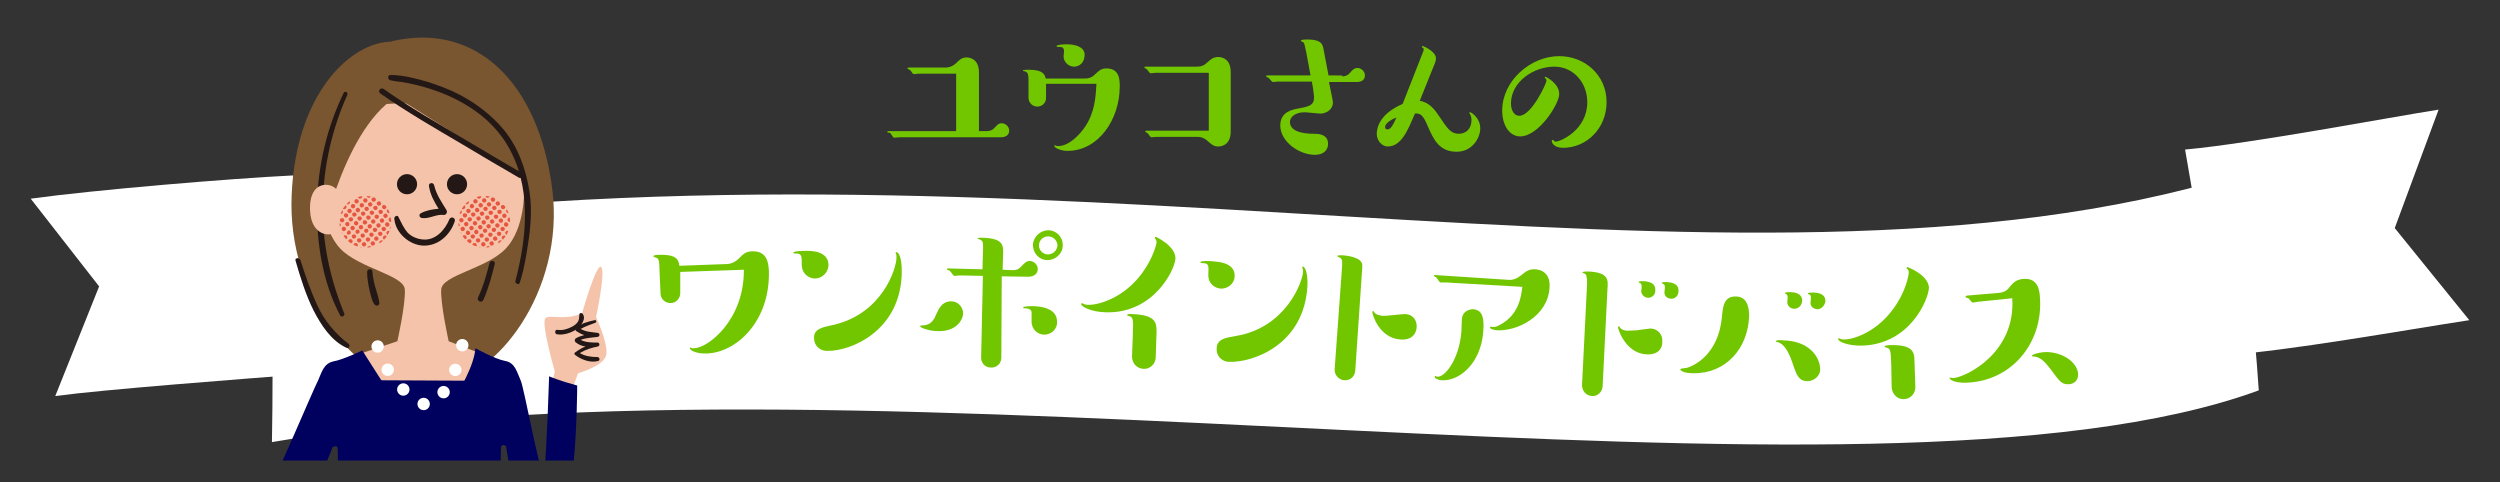 <?xml version="1.0" encoding="utf-8"?>
<!-- Generator: Adobe Illustrator 21.1.0, SVG Export Plug-In . SVG Version: 6.00 Build 0)  -->
<svg version="1.1" xmlns="http://www.w3.org/2000/svg" xmlns:xlink="http://www.w3.org/1999/xlink" x="0px" y="0px"
	 viewBox="0 0 570 110" style="enable-background:new 0 0 570 110;" xml:space="preserve">
<rect x="0" y="0" width="570" height="110" fill="#333333" stroke="none"/>
<style type="text/css">
	.st0{fill:#FFFFFF;}
	.st1{clip-path:url(#SVGID_2_);}
	.st2{fill:#231815;}
	.st3{fill:#F5C3A9;}
	.st4{fill:#717780;}
	.st5{fill:#795530;}
	.st6{fill:#00005F;}
	.st7{clip-path:url(#SVGID_4_);fill:#E75541;}
	.st8{clip-path:url(#SVGID_6_);fill:#E75541;}
	.st9{fill:none;stroke:#FFFFFF;stroke-width:2.822;stroke-linecap:round;stroke-miterlimit:10;}
	.st10{fill:none;stroke:#FFFFFF;stroke-width:2.822;stroke-linecap:round;stroke-miterlimit:10;stroke-dasharray:0,5.747;}
	.st11{fill:#72C600;}
</style>
<g id="レイヤー_1">
</g>
<g id="レイアウト">
	<g>
		<g>
			<path class="st0" d="M507,81c14.3-0.9,41.6-5.8,56-8l-17-21l10-27c-10.9,1.7-42.5,7.7-57.8,9.1l2.9,16.8"/>
			<path class="st0" d="M66.8,40C52.5,40.7,21.4,43.3,7,45.3l15.6,20l-10,25c11-1.5,41.5-3.8,56.8-5l-2-25.7L66.8,40z"/>
			<path class="st0" d="M515,89c-88.6,32.5-314.5-12.2-453,11.8c0.4-22-0.2-33.9,0-47.9c170.5-27.1,334,22,448-13
				C512,56,514,74,515,89z"/>
		</g>
		<g>
			<defs>
				<rect id="SVGID_1_" x="56" y="5" width="100" height="100"/>
			</defs>
			<clipPath id="SVGID_2_">
				<use xlink:href="#SVGID_1_"  style="overflow:visible;"/>
			</clipPath>
			<g class="st1">
				<path class="st2" d="M93.1,271.6c0,0-0.1,0-0.1,0c-1.5,0.7-2.7,0.9-3.8,0.9c-2,0-3.4-0.9-4.3-1.8c0,0-0.1,0-0.1,0
					c0,0-0.1,0-0.1,0.1c-0.2,0.9-0.3,1.8-0.3,2.7c0,0.9,0.1,1.7,0.4,2.4c0.3,0.7,0.7,1.2,1.3,1.6c0.6,0.3,1.1,0.5,1.6,0.5
					c1.1,0,2.1-0.7,3-1.8c0.9-1.1,1.7-2.6,2.3-4.4C93.1,271.6,93.1,271.6,93.1,271.6z"/>
				<path class="st2" d="M97.8,271.6c0,0,0.1,0,0.1,0c1.5,0.7,2.7,0.9,3.8,0.9c2,0,3.4-0.9,4.3-1.8c0,0,0.1,0,0.1,0
					c0,0,0.1,0,0.1,0.1c0.2,0.9,0.3,1.8,0.3,2.7c0,0.9-0.1,1.7-0.4,2.4c-0.3,0.7-0.7,1.2-1.3,1.6c-0.6,0.3-1.1,0.5-1.6,0.5
					c-1.1,0-2.1-0.7-3-1.8c-0.9-1.1-1.7-2.6-2.3-4.4C97.8,271.6,97.8,271.6,97.8,271.6z"/>
				<g>
					<polygon class="st3" points="82.2,186.9 89.5,258.4 94.4,258.4 94.9,185.6 					"/>
					<path class="st3" d="M93,271.6c1.3-3.9,1.9-8.9,1.4-13.2l-4.7-0.6c0,0-3.9,7.3-4.9,13C86.2,272.2,88.8,273.6,93,271.6z"/>
					<polygon class="st3" points="108.7,186.9 101.3,258.4 96.4,258.4 96,185.6 					"/>
					<path class="st3" d="M97.9,271.6c-1.3-3.9-1.9-8.9-1.4-13.2l4.7-0.6c0,0,3.9,7.3,4.9,13C104.7,272.2,102,273.6,97.9,271.6z"/>
					<path class="st4" d="M77.4,146.5c0,0-7,10.9,3.5,48.7h-0.1c12.6,3,29.1,0,29.1,0c10.4-37.8,3.5-48.7,3.5-48.7l-18.7-21.7
						L77.4,146.5z"/>
					<path class="st3" d="M46,102.4c0,0-0.3-3.6-1.5-5.6c-1.2-2-8.2-9.5-8.7-10.5c-0.5-0.9-1.7,3.2,3.1,7c0,0-12.4-6.1-14.2-4.8
						c-0.9,0.7,1.8,2.1,1.8,2.1s-2.8-1-3.2,0c-0.2,0.7,2.6,2.1,2.6,2.1s-2.4-1.2-3.1-0.1c-0.5,0.9,5.5,3.3,5.5,3.3s-4.1-0.9-3.9,0
						c0.3,0.9,7.7,5,17.4,8.3l1.5,1.5L46,102.4z"/>
					<g>
						<path class="st2" d="M25.1,89.2l9.6,4c0.2,0.1,0.3,0.4,0.2,0.6c-0.1,0.2-0.4,0.3-0.6,0.2l-9.6-4c-0.2-0.1-0.3-0.4-0.2-0.6
							C24.5,89.2,24.8,89.1,25.1,89.2z"/>
					</g>
					<g>
						<path class="st2" d="M23.8,90.9l9.8,4.4c0.2,0.1,0.3,0.4,0.2,0.6c-0.1,0.2-0.4,0.3-0.6,0.2l-9.8-4.4c-0.2-0.1-0.3-0.4-0.2-0.6
							C23.3,90.9,23.5,90.8,23.8,90.9z"/>
					</g>
					<g>
						<path class="st2" d="M23.3,93.1c0,0,9.1,3.9,9.3,4c0.1,0,6,0.5,6,0.5c0.2,0,0.4,0.2,0.4,0.5c0,0,0,0,0,0
							c0,0.3-0.2,0.4-0.5,0.4l-6.1-0.5c-0.1,0-0.1,0-0.1,0L23,94c-0.2-0.1-0.3-0.4-0.2-0.6C22.8,93.2,23.1,93,23.3,93.1z"/>
					</g>
					<g>
						<path class="st2" d="M35.5,93c0.2,0.1,0.3,0.4,0.2,0.6l-2.2,3.9c-0.1,0.2-0.4,0.3-0.6,0.2c-0.2-0.1-0.3-0.4-0.2-0.6l2.2-3.9
							C35,93,35.2,92.9,35.5,93z"/>
					</g>
					<path class="st5" d="M66.5,44.4C67.5,21,80.2,9.5,89.3,9.5V9.4c19.5-4.5,33.5,9.7,36.6,33.6c3.1,23.9-13.8,43.7-23.8,43.3h-9.9
						C82.3,86.7,65.4,68.4,66.5,44.4z"/>
					<path class="st3" d="M95.6,102.1c-5-5.7-13.1-21.6-13.1-21.6l8.1-2.7c0,0,1.9-8.4,1.7-11.8c-0.2-3.3-10.4-4.8-14.7-9.3
						c-4.4-4.6-4.1-13.1-4.1-13.1s0.8-6.2,1.5-7.7c0,0,3.1-11.4,13.3-12.2c10.2-0.8,22.2,1.5,29.7,12.2c0.9,1.3,1.5,7.7,1.5,7.7
						s0.2,8.5-4.2,13.1c-4.4,4.6-14.5,6-14.7,9.3c-0.2,3.3,1.7,11.8,1.7,11.8l7.8,3c0,0-7.8,15.6-12.8,21.4L95.6,102.1z"/>
					<path class="st3" d="M125.7,88.2l0.8-3.5c0,0-3.3-11.4-2.1-12.2c1.2-0.8,4.1,0.6,8.3-1c0,0,3.3-11.8,4.4-10.6
						c1,1.2-1.2,11.4-1.2,11.4s2.9,6.2,2.3,8.7c-0.6,2.5-6.4,4.1-6.4,4.1l-1.5,4.1L125.7,88.2z"/>
					<path class="st5" d="M90.3,22.1L120.4,41c0,0-5-25.7-21.2-28.2C83.1,10.3,58.2,26.9,72.5,58C72.5,58,77.6,30.1,90.3,22.1z"/>
					<path class="st6" d="M106.2,86.8l-19.9-0.1c0,0,8.6,16.2,10.1,16.2C97.8,102.8,106.2,86.8,106.2,86.8z"/>
					<path class="st6" d="M75.2,148.6c0,0,4.8-15.1,4.8-23.4c0-8.3-3.2-12-3-13.3c0.2-1.2,0-8.1,0-9.5l-0.1-0.5
						c-0.3-0.4-1.1,0.1-1.1,0.1s-7.4,20.4-14.3,21c-6.9,0.6-20.6-18.3-20.6-18.3c3.3-1.3,5.2-4.7,5.2-4.7
						C52,107.8,61,112.4,61,112.4c1.5-2.5,10.5-23.7,11.4-25.4c0-0.1,0.1-0.1,0.1-0.2l0,0c0.8-1.7,1.2-3.9,3.5-4.4
						c2.3-0.4,6.6-2.5,6.6-2.5s11.2,17.6,13.7,21.3c0,0,11.5-14.1,12.1-21.8c0,0,4.5,2.5,6.8,2.9c2.3,0.4,2.7,2.7,3.5,4.4
						c0.8,1.7,4,19.7,5.4,22.2c0,0,0.7-9.8,1.1-23.1c0,0,2.3,1,6.4,2.1c0,0,0,36.3-6.8,35.7c-6.8-0.6-9.4-21.9-9.4-21.9
						s-1.2-0.8-1.2,0.6c0,1.5-0.2,8.3,0,9.5c0.2,1.2-2.8,6.1-2.8,14.4c0,8.3,3.8,22.2,3.8,22.2l-18.7,1.8l-1.7-10l-2.2,10.4
						L75.2,148.6z"/>
					<g>
						<path class="st2" d="M95.8,109.9c-1.2,0-2.2,1-2.2,2.2c0,1.2,1,2.2,2.2,2.2c1.2,0,2.2-1,2.2-2.2C98,110.8,97,109.9,95.8,109.9
							z M95.8,113.4c-0.8,0-1.4-0.6-1.4-1.4c0-0.8,0.6-1.4,1.4-1.4c0.8,0,1.4,0.6,1.4,1.4C97.2,112.8,96.6,113.4,95.8,113.4z"/>
					</g>
					<g>
						<path class="st2" d="M95.8,129.6c-1.2,0-2.2,1-2.2,2.2c0,1.2,1,2.2,2.2,2.2c1.2,0,2.2-1,2.2-2.2C98,130.6,97,129.6,95.8,129.6
							z M95.8,133.1c-0.8,0-1.4-0.6-1.4-1.4c0-0.8,0.6-1.4,1.4-1.4c0.8,0,1.4,0.6,1.4,1.4C97.2,132.5,96.6,133.1,95.8,133.1z"/>
					</g>
					<g>
						<path class="st2" d="M80.7,95.2c-0.1,0-0.1,0-0.1,0C80.6,95.2,80.7,95.2,80.7,95.2z"/>
					</g>
					<g>
						<defs>
							
								<ellipse id="SVGID_3_" transform="matrix(0.99 -0.14 0.14 0.99 -5.987 15.924)" cx="110.4" cy="50.6" rx="5.9" ry="5.9"/>
						</defs>
						<clipPath id="SVGID_4_">
							<use xlink:href="#SVGID_3_"  style="overflow:visible;"/>
						</clipPath>
						<path class="st7" d="M113.1,46.1c-0.2,0.2-0.1,0.5,0.1,0.7c0.2,0.2,0.5,0.1,0.7-0.1c0.2-0.2,0.1-0.5-0.1-0.7
							C113.6,45.8,113.3,45.9,113.1,46.1z M114.3,46.9c-0.2,0.2-0.1,0.5,0.1,0.7c0.2,0.2,0.5,0.1,0.7-0.1c0.2-0.2,0.1-0.5-0.1-0.7
							C114.7,46.7,114.4,46.7,114.3,46.9z M110.8,44.3c-0.2,0.2-0.1,0.5,0.1,0.7c0.2,0.2,0.5,0.1,0.7-0.1c0.2-0.2,0.1-0.5-0.1-0.7
							C111.2,44.1,111,44.1,110.8,44.3z M112,45.2c-0.2,0.2-0.1,0.5,0.1,0.7c0.2,0.2,0.5,0.1,0.7-0.1c0.2-0.2,0.1-0.5-0.1-0.7
							C112.4,44.9,112.1,45,112,45.2z M115.5,47.8c-0.2,0.2-0.1,0.5,0.1,0.7c0.2,0.2,0.5,0.1,0.7-0.1c0.2-0.2,0.1-0.5-0.1-0.7
							C115.9,47.6,115.6,47.6,115.5,47.8z M112.3,47.1c-0.2,0.2-0.1,0.5,0.1,0.7c0.2,0.2,0.5,0.1,0.7-0.1c0.2-0.2,0.1-0.5-0.1-0.7
							C112.8,46.9,112.5,46.9,112.3,47.1z M110,45.4c-0.2,0.2-0.1,0.5,0.1,0.7c0.2,0.2,0.5,0.1,0.7-0.1c0.2-0.2,0.1-0.5-0.1-0.7
							C110.4,45.1,110.1,45.2,110,45.4z M114.6,48.9c-0.2,0.2-0.1,0.5,0.1,0.7c0.2,0.2,0.5,0.1,0.7-0.1c0.2-0.2,0.1-0.5-0.1-0.7
							C115.1,48.6,114.8,48.7,114.6,48.9z M111.1,46.3c-0.2,0.2-0.1,0.5,0.1,0.7c0.2,0.2,0.5,0.1,0.7-0.1c0.2-0.2,0.1-0.5-0.1-0.7
							C111.6,46,111.3,46.1,111.1,46.3z M113.5,48c-0.2,0.2-0.1,0.5,0.1,0.7c0.2,0.2,0.5,0.1,0.7-0.1c0.2-0.2,0.1-0.5-0.1-0.7
							C113.9,47.8,113.6,47.8,113.5,48z M108.8,44.5c-0.2,0.2-0.1,0.5,0.1,0.7c0.2,0.2,0.5,0.1,0.7-0.1c0.2-0.2,0.1-0.5-0.1-0.7
							C109.3,44.3,109,44.3,108.8,44.5z M115.8,49.8c-0.2,0.2-0.1,0.5,0.1,0.7c0.2,0.2,0.5,0.1,0.7-0.1c0.2-0.2,0.1-0.5-0.1-0.7
							C116.2,49.5,116,49.6,115.8,49.8z M112.7,49.1c-0.2,0.2-0.1,0.5,0.1,0.7c0.2,0.2,0.5,0.1,0.7-0.1c0.2-0.2,0.1-0.5-0.1-0.7
							C113.1,48.9,112.8,48.9,112.7,49.1z M115,50.9c-0.2,0.2-0.1,0.5,0.1,0.7c0.2,0.2,0.5,0.1,0.7-0.1c0.2-0.2,0.1-0.5-0.1-0.7
							C115.4,50.6,115.1,50.6,115,50.9z M116.2,51.7c-0.2,0.2-0.1,0.5,0.1,0.7c0.2,0.2,0.5,0.1,0.7-0.1c0.2-0.2,0.1-0.5-0.1-0.7
							C116.6,51.5,116.3,51.5,116.2,51.7z M111.5,48.2c-0.2,0.2-0.1,0.5,0.1,0.7c0.2,0.2,0.5,0.1,0.7-0.1c0.2-0.2,0.1-0.5-0.1-0.7
							C111.9,48,111.7,48,111.5,48.2z M110.3,47.3c-0.2,0.2-0.1,0.5,0.1,0.7c0.2,0.2,0.5,0.1,0.7-0.1c0.2-0.2,0.1-0.5-0.1-0.7
							C110.8,47.1,110.5,47.1,110.3,47.3z M113.8,50c-0.2,0.2-0.1,0.5,0.1,0.7c0.2,0.2,0.5,0.1,0.7-0.1c0.2-0.2,0.1-0.5-0.1-0.7
							C114.3,49.7,114,49.8,113.8,50z M108,45.6c-0.2,0.2-0.1,0.5,0.1,0.7c0.2,0.2,0.5,0.1,0.7-0.1c0.2-0.2,0.1-0.5-0.1-0.7
							C108.5,45.3,108.2,45.4,108,45.6z M109.2,46.5c-0.2,0.2-0.1,0.5,0.1,0.7c0.2,0.2,0.5,0.1,0.7-0.1c0.2-0.2,0.1-0.5-0.1-0.7
							C109.6,46.2,109.3,46.3,109.2,46.5z M111.8,50.2c-0.2,0.2-0.1,0.5,0.1,0.7c0.2,0.2,0.5,0.1,0.7-0.1c0.2-0.2,0.1-0.5-0.1-0.7
							C112.3,49.9,112,50,111.8,50.2z M108.4,47.6c-0.2,0.2-0.1,0.5,0.1,0.7c0.2,0.2,0.5,0.1,0.7-0.1c0.2-0.2,0.1-0.5-0.1-0.7
							C108.8,47.3,108.5,47.3,108.4,47.6z M114.2,51.9c-0.2,0.2-0.1,0.5,0.1,0.7c0.2,0.2,0.5,0.1,0.7-0.1c0.2-0.2,0.1-0.5-0.1-0.7
							C114.6,51.7,114.3,51.7,114.2,51.9z M113,51.1c-0.2,0.2-0.1,0.5,0.1,0.7c0.2,0.2,0.5,0.1,0.7-0.1c0.2-0.2,0.1-0.5-0.1-0.7
							C113.5,50.8,113.2,50.9,113,51.1z M107.2,46.7c-0.2,0.2-0.1,0.5,0.1,0.7c0.2,0.2,0.5,0.1,0.7-0.1c0.2-0.2,0.1-0.5-0.1-0.7
							C107.6,46.4,107.3,46.5,107.2,46.7z M110.7,49.3c-0.2,0.2-0.1,0.5,0.1,0.7c0.2,0.2,0.5,0.1,0.7-0.1c0.2-0.2,0.1-0.5-0.1-0.7
							C111.1,49.1,110.8,49.1,110.7,49.3z M106,45.8c-0.2,0.2-0.1,0.5,0.1,0.7c0.2,0.2,0.5,0.1,0.7-0.1c0.2-0.2,0.1-0.5-0.1-0.7
							C106.5,45.6,106.2,45.6,106,45.8z M109.5,48.4c-0.2,0.2-0.1,0.5,0.1,0.7c0.2,0.2,0.5,0.1,0.7-0.1c0.2-0.2,0.1-0.5-0.1-0.7
							C110,48.2,109.7,48.2,109.5,48.4z M115.3,52.8c-0.2,0.2-0.1,0.5,0.1,0.7c0.2,0.2,0.5,0.1,0.7-0.1c0.2-0.2,0.1-0.5-0.1-0.7
							C115.8,52.6,115.5,52.6,115.3,52.8z M112.2,52.1c-0.2,0.2-0.1,0.5,0.1,0.7c0.2,0.2,0.5,0.1,0.7-0.1c0.2-0.2,0.1-0.5-0.1-0.7
							C112.6,51.9,112.4,51.9,112.2,52.1z M106.4,47.8c-0.2,0.2-0.1,0.5,0.1,0.7c0.2,0.2,0.5,0.1,0.7-0.1c0.2-0.2,0.1-0.5-0.1-0.7
							C106.8,47.5,106.5,47.6,106.4,47.8z M107.5,48.6c-0.2,0.2-0.1,0.5,0.1,0.7c0.2,0.2,0.5,0.1,0.7-0.1c0.2-0.2,0.1-0.5-0.1-0.7
							C108,48.4,107.7,48.4,107.5,48.6z M105.2,46.9c-0.2,0.2-0.1,0.5,0.1,0.7c0.2,0.2,0.5,0.1,0.7-0.1c0.2-0.2,0.1-0.5-0.1-0.7
							C105.7,46.6,105.4,46.7,105.2,46.9z M111,51.3c-0.2,0.2-0.1,0.5,0.1,0.7c0.2,0.2,0.5,0.1,0.7-0.1c0.2-0.2,0.1-0.5-0.1-0.7
							C111.5,51,111.2,51.1,111,51.3z M108.7,49.5c-0.2,0.2-0.1,0.5,0.1,0.7c0.2,0.2,0.5,0.1,0.7-0.1c0.2-0.2,0.1-0.5-0.1-0.7
							C109.2,49.3,108.9,49.3,108.7,49.5z M114.5,53.9c-0.2,0.2-0.1,0.5,0.1,0.7c0.2,0.2,0.5,0.1,0.7-0.1c0.2-0.2,0.1-0.5-0.1-0.7
							C115,53.6,114.7,53.7,114.5,53.9z M113.4,53c-0.2,0.2-0.1,0.5,0.1,0.7c0.2,0.2,0.5,0.1,0.7-0.1c0.2-0.2,0.1-0.5-0.1-0.7
							C113.8,52.8,113.5,52.8,113.4,53z M109.9,50.4c-0.2,0.2-0.1,0.5,0.1,0.7c0.2,0.2,0.5,0.1,0.7-0.1c0.2-0.2,0.1-0.5-0.1-0.7
							C110.3,50.1,110,50.2,109.9,50.4z M111.4,53.2c-0.2,0.2-0.1,0.5,0.1,0.7c0.2,0.2,0.5,0.1,0.7-0.1c0.2-0.2,0.1-0.5-0.1-0.7
							C111.8,53,111.5,53,111.4,53.2z M107.9,50.6c-0.2,0.2-0.1,0.5,0.1,0.7c0.2,0.2,0.5,0.1,0.7-0.1c0.2-0.2,0.1-0.5-0.1-0.7
							C108.3,50.3,108,50.4,107.9,50.6z M104.4,48c-0.2,0.2-0.1,0.5,0.1,0.7c0.2,0.2,0.5,0.1,0.7-0.1c0.2-0.2,0.1-0.5-0.1-0.7
							C104.8,47.7,104.6,47.8,104.4,48z M105.6,48.8c-0.2,0.2-0.1,0.5,0.1,0.7c0.2,0.2,0.5,0.1,0.7-0.1c0.2-0.2,0.1-0.5-0.1-0.7
							C106,48.6,105.7,48.6,105.6,48.8z M109.1,51.5c-0.2,0.2-0.1,0.5,0.1,0.7c0.2,0.2,0.5,0.1,0.7-0.1c0.2-0.2,0.1-0.5-0.1-0.7
							C109.5,51.2,109.2,51.3,109.1,51.5z M110.2,52.3c-0.2,0.2-0.1,0.5,0.1,0.7c0.2,0.2,0.5,0.1,0.7-0.1c0.2-0.2,0.1-0.5-0.1-0.7
							C110.7,52.1,110.4,52.1,110.2,52.3z M106.7,49.7c-0.2,0.2-0.1,0.5,0.1,0.7c0.2,0.2,0.5,0.1,0.7-0.1c0.2-0.2,0.1-0.5-0.1-0.7
							C107.2,49.5,106.9,49.5,106.7,49.7z M113.7,55c-0.2,0.2-0.1,0.5,0.1,0.7c0.2,0.2,0.5,0.1,0.7-0.1c0.2-0.2,0.1-0.5-0.1-0.7
							C114.2,54.7,113.9,54.8,113.7,55z M112.5,54.1c-0.2,0.2-0.1,0.5,0.1,0.7c0.2,0.2,0.5,0.1,0.7-0.1c0.2-0.2,0.1-0.5-0.1-0.7
							C113,53.8,112.7,53.9,112.5,54.1z M112.9,56.1c-0.2,0.2-0.1,0.5,0.1,0.7c0.2,0.2,0.5,0.1,0.7-0.1c0.2-0.2,0.1-0.5-0.1-0.7
							C113.3,55.8,113.1,55.8,112.9,56.1z M110.6,54.3c-0.2,0.2-0.1,0.5,0.1,0.7c0.2,0.2,0.5,0.1,0.7-0.1c0.2-0.2,0.1-0.5-0.1-0.7
							C111,54.1,110.7,54.1,110.6,54.3z M111.7,55.2c-0.2,0.2-0.1,0.5,0.1,0.7c0.2,0.2,0.5,0.1,0.7-0.1c0.2-0.2,0.1-0.5-0.1-0.7
							C112.2,54.9,111.9,55,111.7,55.2z M108.2,52.6c-0.2,0.2-0.1,0.5,0.1,0.7c0.2,0.2,0.5,0.1,0.7-0.1c0.2-0.2,0.1-0.5-0.1-0.7
							C108.7,52.3,108.4,52.3,108.2,52.6z M104.8,49.9c-0.2,0.2-0.1,0.5,0.1,0.7c0.2,0.2,0.5,0.1,0.7-0.1c0.2-0.2,0.1-0.5-0.1-0.7
							C105.2,49.7,104.9,49.7,104.8,49.9z M109.4,53.4c-0.2,0.2-0.1,0.5,0.1,0.7c0.2,0.2,0.5,0.1,0.7-0.1c0.2-0.2,0.1-0.5-0.1-0.7
							C109.9,53.2,109.6,53.2,109.4,53.4z M107.1,51.7c-0.2,0.2-0.1,0.5,0.1,0.7c0.2,0.2,0.5,0.1,0.7-0.1c0.2-0.2,0.1-0.5-0.1-0.7
							C107.5,51.4,107.2,51.5,107.1,51.7z M105.9,50.8c-0.2,0.2-0.1,0.5,0.1,0.7c0.2,0.2,0.5,0.1,0.7-0.1c0.2-0.2,0.1-0.5-0.1-0.7
							C106.4,50.5,106.1,50.6,105.9,50.8z M110.9,56.3c-0.2,0.2-0.1,0.5,0.1,0.7c0.2,0.2,0.5,0.1,0.7-0.1c0.2-0.2,0.1-0.5-0.1-0.7
							C111.4,56,111.1,56.1,110.9,56.3z M103.9,51c-0.2,0.2-0.1,0.5,0.1,0.7c0.2,0.2,0.5,0.1,0.7-0.1c0.2-0.2,0.1-0.5-0.1-0.7
							C104.4,50.8,104.1,50.8,103.9,51z M106.3,52.8c-0.2,0.2-0.1,0.5,0.1,0.7c0.2,0.2,0.5,0.1,0.7-0.1c0.2-0.2,0.1-0.5-0.1-0.7
							C106.7,52.5,106.4,52.5,106.3,52.8z M108.6,54.5c-0.2,0.2-0.1,0.5,0.1,0.7c0.2,0.2,0.5,0.1,0.7-0.1c0.2-0.2,0.1-0.5-0.1-0.7
							C109,54.3,108.7,54.3,108.6,54.5z M109.8,55.4c-0.2,0.2-0.1,0.5,0.1,0.7c0.2,0.2,0.5,0.1,0.7-0.1c0.2-0.2,0.1-0.5-0.1-0.7
							C110.2,55.1,109.9,55.2,109.8,55.4z M107.4,53.6c-0.2,0.2-0.1,0.5,0.1,0.7c0.2,0.2,0.5,0.1,0.7-0.1c0.2-0.2,0.1-0.5-0.1-0.7
							C107.9,53.4,107.6,53.4,107.4,53.6z M105.1,51.9c-0.2,0.2-0.1,0.5,0.1,0.7c0.2,0.2,0.5,0.1,0.7-0.1c0.2-0.2,0.1-0.5-0.1-0.7
							C105.6,51.6,105.3,51.7,105.1,51.9z M108.9,56.5c-0.2,0.2-0.1,0.5,0.1,0.7c0.2,0.2,0.5,0.1,0.7-0.1c0.2-0.2,0.1-0.5-0.1-0.7
							C109.4,56.2,109.1,56.3,108.9,56.5z M104.3,53c-0.2,0.2-0.1,0.5,0.1,0.7c0.2,0.2,0.5,0.1,0.7-0.1c0.2-0.2,0.1-0.5-0.1-0.7
							C104.7,52.7,104.4,52.8,104.3,53z M107.8,55.6c-0.2,0.2-0.1,0.5,0.1,0.7c0.2,0.2,0.5,0.1,0.7-0.1c0.2-0.2,0.1-0.5-0.1-0.7
							C108.2,55.3,107.9,55.4,107.8,55.6z M106.6,54.7c-0.2,0.2-0.1,0.5,0.1,0.7c0.2,0.2,0.5,0.1,0.7-0.1c0.2-0.2,0.1-0.5-0.1-0.7
							C107.1,54.5,106.8,54.5,106.6,54.7z M105.5,53.8c-0.2,0.2-0.1,0.5,0.1,0.7c0.2,0.2,0.5,0.1,0.7-0.1c0.2-0.2,0.1-0.5-0.1-0.7
							C105.9,53.6,105.6,53.6,105.5,53.8z"/>
					</g>
					<g>
						<defs>
							
								<ellipse id="SVGID_5_" transform="matrix(0.99 -0.14 0.14 0.99 -6.256 12.141)" cx="83.3" cy="50.6" rx="5.9" ry="5.9"/>
						</defs>
						<clipPath id="SVGID_6_">
							<use xlink:href="#SVGID_5_"  style="overflow:visible;"/>
						</clipPath>
						<path class="st8" d="M86,46.1c-0.2,0.2-0.1,0.5,0.1,0.7c0.2,0.2,0.5,0.1,0.7-0.1c0.2-0.2,0.1-0.5-0.1-0.7
							C86.5,45.8,86.2,45.9,86,46.1z M87.2,46.9c-0.2,0.2-0.1,0.5,0.1,0.7c0.2,0.2,0.5,0.1,0.7-0.1c0.2-0.2,0.1-0.5-0.1-0.7
							C87.6,46.7,87.3,46.7,87.2,46.9z M83.7,44.3c-0.2,0.2-0.1,0.5,0.1,0.7c0.2,0.2,0.5,0.1,0.7-0.1c0.2-0.2,0.1-0.5-0.1-0.7
							C84.1,44.1,83.8,44.1,83.7,44.3z M84.8,45.2c-0.2,0.2-0.1,0.5,0.1,0.7c0.2,0.2,0.5,0.1,0.7-0.1c0.2-0.2,0.1-0.5-0.1-0.7
							C85.3,44.9,85,45,84.8,45.2z M88.3,47.8c-0.2,0.2-0.1,0.5,0.1,0.7c0.2,0.2,0.5,0.1,0.7-0.1c0.2-0.2,0.1-0.5-0.1-0.7
							C88.8,47.6,88.5,47.6,88.3,47.8z M85.2,47.1c-0.2,0.2-0.1,0.5,0.1,0.7c0.2,0.2,0.5,0.1,0.7-0.1c0.2-0.2,0.1-0.5-0.1-0.7
							C85.6,46.9,85.4,46.9,85.2,47.1z M82.9,45.4c-0.2,0.2-0.1,0.5,0.1,0.7c0.2,0.2,0.5,0.1,0.7-0.1c0.2-0.2,0.1-0.5-0.1-0.7
							C83.3,45.1,83,45.2,82.9,45.4z M87.5,48.9c-0.2,0.2-0.1,0.5,0.1,0.7c0.2,0.2,0.5,0.1,0.7-0.1c0.2-0.2,0.1-0.5-0.1-0.7
							C88,48.6,87.7,48.7,87.5,48.9z M84,46.3c-0.2,0.2-0.1,0.5,0.1,0.7c0.2,0.2,0.5,0.1,0.7-0.1c0.2-0.2,0.1-0.5-0.1-0.7
							C84.5,46,84.2,46.1,84,46.3z M86.4,48c-0.2,0.2-0.1,0.5,0.1,0.7c0.2,0.2,0.5,0.1,0.7-0.1c0.2-0.2,0.1-0.5-0.1-0.7
							C86.8,47.8,86.5,47.8,86.4,48z M81.7,44.5c-0.2,0.2-0.1,0.5,0.1,0.7c0.2,0.2,0.5,0.1,0.7-0.1c0.2-0.2,0.1-0.5-0.1-0.7
							C82.2,44.3,81.9,44.3,81.7,44.5z M88.7,49.8c-0.2,0.2-0.1,0.5,0.1,0.7c0.2,0.2,0.5,0.1,0.7-0.1c0.2-0.2,0.1-0.5-0.1-0.7
							C89.1,49.5,88.8,49.6,88.7,49.8z M85.5,49.1c-0.2,0.2-0.1,0.5,0.1,0.7c0.2,0.2,0.5,0.1,0.7-0.1c0.2-0.2,0.1-0.5-0.1-0.7
							C86,48.9,85.7,48.9,85.5,49.1z M87.9,50.9c-0.2,0.2-0.1,0.5,0.1,0.7c0.2,0.2,0.5,0.1,0.7-0.1c0.2-0.2,0.1-0.5-0.1-0.7
							C88.3,50.6,88,50.6,87.9,50.9z M89,51.7c-0.2,0.2-0.1,0.5,0.1,0.7c0.2,0.2,0.5,0.1,0.7-0.1c0.2-0.2,0.1-0.5-0.1-0.7
							C89.5,51.5,89.2,51.5,89,51.7z M84.4,48.2c-0.2,0.2-0.1,0.5,0.1,0.7c0.2,0.2,0.5,0.1,0.7-0.1c0.2-0.2,0.1-0.5-0.1-0.7
							C84.8,48,84.5,48,84.4,48.2z M83.2,47.3c-0.2,0.2-0.1,0.5,0.1,0.7c0.2,0.2,0.5,0.1,0.7-0.1c0.2-0.2,0.1-0.5-0.1-0.7
							C83.7,47.1,83.4,47.1,83.2,47.3z M86.7,50c-0.2,0.2-0.1,0.5,0.1,0.7c0.2,0.2,0.5,0.1,0.7-0.1c0.2-0.2,0.1-0.5-0.1-0.7
							C87.2,49.7,86.9,49.8,86.7,50z M80.9,45.6c-0.2,0.2-0.1,0.5,0.1,0.7c0.2,0.2,0.5,0.1,0.7-0.1c0.2-0.2,0.1-0.5-0.1-0.7
							C81.3,45.3,81,45.4,80.9,45.6z M82.1,46.5c-0.2,0.2-0.1,0.5,0.1,0.7c0.2,0.2,0.5,0.1,0.7-0.1c0.2-0.2,0.1-0.5-0.1-0.7
							C82.5,46.2,82.2,46.3,82.1,46.5z M84.7,50.2c-0.2,0.2-0.1,0.5,0.1,0.7c0.2,0.2,0.5,0.1,0.7-0.1c0.2-0.2,0.1-0.5-0.1-0.7
							C85.2,49.9,84.9,50,84.7,50.2z M81.2,47.6c-0.2,0.2-0.1,0.5,0.1,0.7c0.2,0.2,0.5,0.1,0.7-0.1c0.2-0.2,0.1-0.5-0.1-0.7
							C81.7,47.3,81.4,47.3,81.2,47.6z M87.1,51.9c-0.2,0.2-0.1,0.5,0.1,0.7c0.2,0.2,0.5,0.1,0.7-0.1c0.2-0.2,0.1-0.5-0.1-0.7
							C87.5,51.7,87.2,51.7,87.1,51.9z M85.9,51.1c-0.2,0.2-0.1,0.5,0.1,0.7c0.2,0.2,0.5,0.1,0.7-0.1c0.2-0.2,0.1-0.5-0.1-0.7
							C86.3,50.8,86.1,50.9,85.9,51.1z M80.1,46.7c-0.2,0.2-0.1,0.5,0.1,0.7c0.2,0.2,0.5,0.1,0.7-0.1c0.2-0.2,0.1-0.5-0.1-0.7
							C80.5,46.4,80.2,46.5,80.1,46.7z M83.6,49.3c-0.2,0.2-0.1,0.5,0.1,0.7c0.2,0.2,0.5,0.1,0.7-0.1c0.2-0.2,0.1-0.5-0.1-0.7
							C84,49.1,83.7,49.1,83.6,49.3z M78.9,45.8c-0.2,0.2-0.1,0.5,0.1,0.7c0.2,0.2,0.5,0.1,0.7-0.1c0.2-0.2,0.1-0.5-0.1-0.7
							C79.4,45.6,79.1,45.6,78.9,45.8z M82.4,48.4c-0.2,0.2-0.1,0.5,0.1,0.7c0.2,0.2,0.5,0.1,0.7-0.1c0.2-0.2,0.1-0.5-0.1-0.7
							C82.9,48.2,82.6,48.2,82.4,48.4z M88.2,52.8c-0.2,0.2-0.1,0.5,0.1,0.7c0.2,0.2,0.5,0.1,0.7-0.1c0.2-0.2,0.1-0.5-0.1-0.7
							C88.7,52.6,88.4,52.6,88.2,52.8z M85.1,52.1c-0.2,0.2-0.1,0.5,0.1,0.7c0.2,0.2,0.5,0.1,0.7-0.1c0.2-0.2,0.1-0.5-0.1-0.7
							C85.5,51.9,85.2,51.9,85.1,52.1z M79.3,47.8c-0.2,0.2-0.1,0.5,0.1,0.7c0.2,0.2,0.5,0.1,0.7-0.1c0.2-0.2,0.1-0.5-0.1-0.7
							C79.7,47.5,79.4,47.6,79.3,47.8z M80.4,48.6c-0.2,0.2-0.1,0.5,0.1,0.7c0.2,0.2,0.5,0.1,0.7-0.1c0.2-0.2,0.1-0.5-0.1-0.7
							C80.9,48.4,80.6,48.4,80.4,48.6z M78.1,46.9c-0.2,0.2-0.1,0.5,0.1,0.7c0.2,0.2,0.5,0.1,0.7-0.1c0.2-0.2,0.1-0.5-0.1-0.7
							C78.6,46.6,78.3,46.7,78.1,46.9z M83.9,51.3c-0.2,0.2-0.1,0.5,0.1,0.7c0.2,0.2,0.5,0.1,0.7-0.1c0.2-0.2,0.1-0.5-0.1-0.7
							C84.4,51,84.1,51.1,83.9,51.3z M81.6,49.5c-0.2,0.2-0.1,0.5,0.1,0.7c0.2,0.2,0.5,0.1,0.7-0.1c0.2-0.2,0.1-0.5-0.1-0.7
							C82,49.3,81.8,49.3,81.6,49.5z M87.4,53.9c-0.2,0.2-0.1,0.5,0.1,0.7c0.2,0.2,0.5,0.1,0.7-0.1c0.2-0.2,0.1-0.5-0.1-0.7
							C87.9,53.6,87.6,53.7,87.4,53.9z M86.3,53c-0.2,0.2-0.1,0.5,0.1,0.7c0.2,0.2,0.5,0.1,0.7-0.1c0.2-0.2,0.1-0.5-0.1-0.7
							C86.7,52.8,86.4,52.8,86.3,53z M82.8,50.4c-0.2,0.2-0.1,0.5,0.1,0.7c0.2,0.2,0.5,0.1,0.7-0.1c0.2-0.2,0.1-0.5-0.1-0.7
							C83.2,50.1,82.9,50.2,82.8,50.4z M84.3,53.2c-0.2,0.2-0.1,0.5,0.1,0.7c0.2,0.2,0.5,0.1,0.7-0.1c0.2-0.2,0.1-0.5-0.1-0.7
							C84.7,53,84.4,53,84.3,53.2z M80.8,50.6c-0.2,0.2-0.1,0.5,0.1,0.7c0.2,0.2,0.5,0.1,0.7-0.1c0.2-0.2,0.1-0.5-0.1-0.7
							C81.2,50.3,80.9,50.4,80.8,50.6z M77.3,48c-0.2,0.2-0.1,0.5,0.1,0.7c0.2,0.2,0.5,0.1,0.7-0.1c0.2-0.2,0.1-0.5-0.1-0.7
							C77.7,47.7,77.4,47.8,77.3,48z M78.5,48.8c-0.2,0.2-0.1,0.5,0.1,0.7c0.2,0.2,0.5,0.1,0.7-0.1c0.2-0.2,0.1-0.5-0.1-0.7
							C78.9,48.6,78.6,48.6,78.5,48.8z M81.9,51.5c-0.2,0.2-0.1,0.5,0.1,0.7c0.2,0.2,0.5,0.1,0.7-0.1c0.2-0.2,0.1-0.5-0.1-0.7
							C82.4,51.2,82.1,51.3,81.9,51.5z M83.1,52.3C83,52.6,83,52.8,83.2,53c0.2,0.2,0.5,0.1,0.7-0.1c0.2-0.2,0.1-0.5-0.1-0.7
							C83.6,52.1,83.3,52.1,83.1,52.3z M79.6,49.7c-0.2,0.2-0.1,0.5,0.1,0.7c0.2,0.2,0.5,0.1,0.7-0.1c0.2-0.2,0.1-0.5-0.1-0.7
							C80.1,49.5,79.8,49.5,79.6,49.7z M86.6,55c-0.2,0.2-0.1,0.5,0.1,0.7c0.2,0.2,0.5,0.1,0.7-0.1c0.2-0.2,0.1-0.5-0.1-0.7
							C87.1,54.7,86.8,54.8,86.6,55z M85.4,54.1c-0.2,0.2-0.1,0.5,0.1,0.7c0.2,0.2,0.5,0.1,0.7-0.1c0.2-0.2,0.1-0.5-0.1-0.7
							C85.9,53.8,85.6,53.9,85.4,54.1z M85.8,56.1c-0.2,0.2-0.1,0.5,0.1,0.7c0.2,0.2,0.5,0.1,0.7-0.1c0.2-0.2,0.1-0.5-0.1-0.7
							C86.2,55.8,85.9,55.8,85.8,56.1z M83.5,54.3c-0.2,0.2-0.1,0.5,0.1,0.7c0.2,0.2,0.5,0.1,0.7-0.1c0.2-0.2,0.1-0.5-0.1-0.7
							C83.9,54.1,83.6,54.1,83.5,54.3z M84.6,55.2c-0.2,0.2-0.1,0.5,0.1,0.7c0.2,0.2,0.5,0.1,0.7-0.1c0.2-0.2,0.1-0.5-0.1-0.7
							C85.1,54.9,84.8,55,84.6,55.2z M81.1,52.6C81,52.8,81,53,81.2,53.2c0.2,0.2,0.5,0.1,0.7-0.1c0.2-0.2,0.1-0.5-0.1-0.7
							C81.6,52.3,81.3,52.3,81.1,52.6z M77.6,49.9c-0.2,0.2-0.1,0.5,0.1,0.7c0.2,0.2,0.5,0.1,0.7-0.1c0.2-0.2,0.1-0.5-0.1-0.7
							C78.1,49.7,77.8,49.7,77.6,49.9z M82.3,53.4c-0.2,0.2-0.1,0.5,0.1,0.7c0.2,0.2,0.5,0.1,0.7-0.1c0.2-0.2,0.1-0.5-0.1-0.7
							C82.7,53.2,82.5,53.2,82.3,53.4z M80,51.7c-0.2,0.2-0.1,0.5,0.1,0.7c0.2,0.2,0.5,0.1,0.7-0.1c0.2-0.2,0.1-0.5-0.1-0.7
							C80.4,51.4,80.1,51.5,80,51.7z M78.8,50.8c-0.2,0.2-0.1,0.5,0.1,0.7c0.2,0.2,0.5,0.1,0.7-0.1c0.2-0.2,0.1-0.5-0.1-0.7
							C79.3,50.5,79,50.6,78.8,50.8z M83.8,56.3c-0.2,0.2-0.1,0.5,0.1,0.7c0.2,0.2,0.5,0.1,0.7-0.1c0.2-0.2,0.1-0.5-0.1-0.7
							C84.3,56,84,56.1,83.8,56.3z M76.8,51c-0.2,0.2-0.1,0.5,0.1,0.7c0.2,0.2,0.5,0.1,0.7-0.1c0.2-0.2,0.1-0.5-0.1-0.7
							C77.3,50.8,77,50.8,76.8,51z M79.2,52.8C79,53,79,53.3,79.2,53.4c0.2,0.2,0.5,0.1,0.7-0.1c0.2-0.2,0.1-0.5-0.1-0.7
							C79.6,52.5,79.3,52.5,79.2,52.8z M81.5,54.5c-0.2,0.2-0.1,0.5,0.1,0.7c0.2,0.2,0.5,0.1,0.7-0.1c0.2-0.2,0.1-0.5-0.1-0.7
							C81.9,54.3,81.6,54.3,81.5,54.5z M82.6,55.4c-0.2,0.2-0.1,0.5,0.1,0.7c0.2,0.2,0.5,0.1,0.7-0.1c0.2-0.2,0.1-0.5-0.1-0.7
							C83.1,55.1,82.8,55.2,82.6,55.4z M80.3,53.6c-0.2,0.2-0.1,0.5,0.1,0.7c0.2,0.2,0.5,0.1,0.7-0.1c0.2-0.2,0.1-0.5-0.1-0.7
							C80.8,53.4,80.5,53.4,80.3,53.6z M78,51.9c-0.2,0.2-0.1,0.5,0.1,0.7c0.2,0.2,0.5,0.1,0.7-0.1c0.2-0.2,0.1-0.5-0.1-0.7
							C78.4,51.6,78.1,51.7,78,51.9z M81.8,56.5c-0.2,0.2-0.1,0.5,0.1,0.7c0.2,0.2,0.5,0.1,0.7-0.1c0.2-0.2,0.1-0.5-0.1-0.7
							C82.3,56.2,82,56.3,81.8,56.5z M77.2,53c-0.2,0.2-0.1,0.5,0.1,0.7c0.2,0.2,0.5,0.1,0.7-0.1c0.2-0.2,0.1-0.5-0.1-0.7
							C77.6,52.7,77.3,52.8,77.2,53z M80.7,55.6c-0.2,0.2-0.1,0.5,0.1,0.7c0.2,0.2,0.5,0.1,0.7-0.1c0.2-0.2,0.1-0.5-0.1-0.7
							C81.1,55.3,80.8,55.4,80.7,55.6z M79.5,54.7c-0.2,0.2-0.1,0.5,0.1,0.7c0.2,0.2,0.5,0.1,0.7-0.1c0.2-0.2,0.1-0.5-0.1-0.7
							C80,54.5,79.7,54.5,79.5,54.7z M78.3,53.8c-0.2,0.2-0.1,0.5,0.1,0.7c0.2,0.2,0.5,0.1,0.7-0.1c0.2-0.2,0.1-0.5-0.1-0.7
							C78.8,53.6,78.5,53.6,78.3,53.8z"/>
					</g>
					<circle class="st2" cx="104.2" cy="42" r="2.3"/>
					<circle class="st2" cx="92.8" cy="42" r="2.3"/>
					<path class="st2" d="M96,48.6c1.1-0.6,2.6-0.9,4-1c-1-1.6-1.9-3.2-2.2-5.2c-0.1-0.8,1.1-0.9,1.2-0.1c0.5,2.1,1.7,3.8,2.8,5.6
						c0.3,0.5-0.1,1.2-0.7,1.1c-1.7-0.2-3.3,1-5,0.7C95.5,49.5,95.5,48.8,96,48.6z"/>
					<path class="st2" d="M103.7,50.4c-1,3.1-3.7,5.7-7.2,5.6c-3.1-0.1-6.4-2.9-6.6-6.2c0-0.5,0.7-0.8,0.9-0.4
						c0.7,1.3,1.2,2.6,2.2,3.7c0.9,0.9,2.2,1.4,3.4,1.5c2.9,0.3,5.1-2.2,6.1-4.7C103,49.2,103.9,49.8,103.7,50.4z"/>
					<path class="st2" d="M131.2,80.3c0.7-0.5,1.5-1,2.3-1.3c-0.8-0.1-1.6-0.4-2.3-1c-0.2-0.2-0.2-0.6,0-0.8c0.6-0.4,1.3-0.6,2-0.8
						c-0.6-0.2-1.2-0.5-1.8-0.9c-0.3-0.2-0.2-0.6,0-0.8c1.1-1,2.8-1.4,4.2-1.7c0.4-0.1,0.5,0.5,0.1,0.6c-1,0.4-2.3,0.8-3.3,1.4
						c1.2,0.7,2.5,0.7,3.9,0.9c0.5,0.1,0.5,0.8,0,0.9c-1.3,0.2-2.7,0.2-3.9,0.7c1.2,0.6,2.5,0.6,3.8,0.6c0.6,0,0.6,0.8,0.1,0.9
						c-1.5,0.3-2.8,0.7-4.1,1.5c1.2,0.7,2.5,0.9,4,0.9c0.5,0,0.7,0.7,0.2,0.9c-1.8,0.5-3.9-0.3-5.3-1.4
						C130.9,80.8,130.9,80.5,131.2,80.3z"/>
					<path class="st2" d="M127.1,75.2c1.1,0.2,2.4-0.2,3.3-0.7c0.6-0.3,1.1-0.7,1.4-1.2c0.3-0.5,0.2-1,0.3-1.6
						c0-0.4,0.5-0.4,0.7-0.2c1,1.2-0.4,2.9-1.4,3.6c-1.2,0.8-3,1.4-4.5,1.1C126.4,76,126.5,75.1,127.1,75.2z"/>
					<g>
						<path class="st2" d="M112.4,95.2c0,0,0.1,0,0.1,0C112.5,95.2,112.5,95.2,112.4,95.2z"/>
					</g>
					<g>
						<path class="st2" d="M117.5,64.1c2.7-10.2,3.8-21.9-2-31.3c-5-8.2-14.8-12.6-23.9-14.1c-0.9-0.1-1.7-0.2-2.6-0.4
							c-0.6-0.1-0.7-1.2,0-1.2c2.9,0,5.9,0.8,8.6,1.6c2.5,0.8,4.9,1.7,7.2,2.9c3.8,2,7.2,4.6,10,7.9c3.3,4,5.1,9,5.9,14.1
							c0.8,4.8,0.1,9.8-0.7,14.5c-0.4,2.2-0.8,4.3-1.5,6.4C118.4,65,117.4,64.7,117.5,64.1z"/>
						<path class="st2" d="M79.2,21.6c-3.5,7.8-5.4,16.2-5.6,24.7c-0.2,8.8,1.6,17.1,4.9,25.2c0.2,0.5-0.6,0.9-0.9,0.5
							c-4.1-7.7-5.5-16.9-5.3-25.5c0.2-8.7,2.2-17.3,6-25.2C78.6,20.6,79.4,21,79.2,21.6z"/>
						<path class="st2" d="M68.5,59.3c1.1,3.5,2.3,7,3.9,10.4c1.7,3.5,4,6.4,7.1,8.7c0.4,0.3,0.1,1.2-0.5,0.9
							c-3.5-1.6-5.8-5.2-7.5-8.5c-1.8-3.6-3-7.5-4.1-11.3C67.1,58.8,68.2,58.6,68.5,59.3z"/>
						<path class="st2" d="M112.8,60.2c-0.7,2.8-1.4,5.5-2.6,8.2c-0.4,0.8-1.6,0.2-1.2-0.6c1.2-2.5,1.9-5.1,2.6-7.8
							C111.8,59.2,113,59.4,112.8,60.2z"/>
						<path class="st2" d="M84.9,61.9c0.1,1.4,0.4,2.7,0.8,4c0.3,1.1,0.7,2.1,0.8,3.2c0,0.5-0.5,0.7-0.9,0.5c-0.8-0.6-1-2.3-1.3-3.2
							C84,65,83.7,63.5,83.7,62C83.7,61.3,84.9,61.1,84.9,61.9z"/>
						<path class="st2" d="M118.3,40.5c-4.3-2.5-8.6-5-12.9-7.6c-6.3-3.7-12.7-7.4-18.7-11.6c-0.7-0.5,0.1-1.5,0.8-1
							c5.9,4.2,12.3,7.8,18.5,11.5c4.4,2.6,8.7,5.2,13.1,7.7C119.7,39.8,119,40.9,118.3,40.5z"/>
					</g>
					<path class="st3" d="M77.1,43.8c-0.8-2.3-6.8-3.3-6.4,4.3c0.3,5.9,5,6,5.9,4.6C77.4,51.4,77.3,44.3,77.1,43.8z"/>
					<g>
						<g>
							<line class="st9" x1="86.1" y1="79" x2="86.1" y2="79"/>
							<path class="st10" d="M88.4,84.3c2.7,4.2,7.1,8.6,9.8,7.9c2.2-0.6,5.3-6.2,6.6-10.6"/>
							<line class="st9" x1="105.4" y1="78.7" x2="105.4" y2="78.7"/>
						</g>
					</g>
				</g>
			</g>
		</g>
		<g>
			<g>
				<path class="st11" d="M224.8,29.9c0.3,0,1.2,0,1.8-0.6c0.8-0.8,1-1.2,1.8-1.2c0.8,0,1.7,0.7,1.7,1.7c0,0.8-0.6,1.5-1.9,1.5H205
					c-0.2,0-1,0.1-1.1,0.1c-0.2,0-0.2-0.1-0.6-0.6c-0.2-0.4-0.3-0.5-0.8-0.6c0,0-0.2,0-0.2-0.1c0-0.2,0.1-0.2,0.2-0.2H218V16.8h-8.6
					c-0.2,0-0.9,0.1-1,0.1c-0.2,0-0.5-0.3-0.6-0.6c-0.3-0.4-0.5-0.4-0.8-0.6c-0.1,0-0.1-0.1-0.1-0.1c0-0.1,0.1-0.2,0.2-0.2h8.5
					c0.3,0,1.3,0,2.4-1c0.8-0.8,1.3-1.3,2.4-1.3c0.2,0,2.8,0,2.8,3.4v13.4H224.8z"/>
				<path class="st11" d="M247.3,17.9c1.3,0,1.9-0.5,2.2-0.8c1.2-1.1,1.6-1.5,2.8-1.5c3,0,3,2.7,3,4.1c0,7.6-4.9,14.7-11.9,14.7
					c-1.6,0-3-0.7-3-1.1c0-0.1,0-0.2,0.1-0.2c0,0,0.2,0.1,0.2,0.1c0.2,0.1,0.5,0.1,0.6,0.1c2.4,0,4.8-2.5,6.1-4.4
					c2.2-3.3,2.4-6.6,2.6-9.8h-11.5v3.2c0,1.2-0.9,2-2,2c-1.2,0-2-1-2-2v-2.6c0-2.8,0-3-0.7-3.4c-0.1,0-0.6-0.1-0.6-0.2
					c0-0.2,1.1-0.2,1.4-0.2c3.5,0,3.7,1.4,3.8,2H247.3z M244.9,15.2c-1.4,0-2.4-1.2-2.4-2.3c0-0.2,0.1-1,0.1-1.2c0-0.8-0.4-1-1-1
					c-0.6,0-0.7,0-0.7-0.2c0-0.3,1.6-0.4,2.3-0.4c2,0,4.1,0.6,4.1,2.4C247.2,15.2,245,15.2,244.9,15.2z"/>
				<path class="st11" d="M263.5,16.6c-0.2,0-1,0.1-1.2,0.1c-0.2,0-0.7-0.8-0.8-0.9c-0.1-0.1-0.6-0.3-0.6-0.4c0-0.1,0.1-0.2,0.2-0.2
					h11.8c1,0,1.7-0.3,2.4-1c0.8-0.7,1.3-1.2,2.5-1.2c0.2,0,2.8,0,2.8,3.4V30c0,3.4-2.6,3.4-2.8,3.4c-1.1,0-1.6-0.5-2.4-1.2
					c-0.6-0.6-1.4-1-2.4-1h-9.3c-0.2,0-1.1,0.1-1.2,0.1c-0.2,0-0.8-0.9-0.9-1c-0.1,0-0.5-0.2-0.5-0.3c0-0.1,0.1-0.2,0.2-0.2h14.3
					V16.6H263.5z"/>
				<path class="st11" d="M306,17.4c0.8,0,1.3-0.2,1.8-0.8c0.6-0.7,1-1.1,1.7-1.1c0.8,0,1.7,0.7,1.7,1.7c0,0.8-0.5,1.5-1.9,1.5H303
					l0.6,2.9c0.2,1.3,0.3,1.4,0.3,1.8c0,1.6-1.6,2.5-2.8,2.5c-0.6,0-3.1-0.3-3.7-0.3c-2.1,0-3.3,1.1-3.3,2.2c0,2.7,4.5,2.7,5.5,2.7
					c0.8,0,3.2,0,3.2,2.3c0,1.3-0.9,2.5-3,2.5c-3.6,0-7.9-3-7.9-6.7c0-3.1,2.8-3.6,3.8-3.8c2.7-0.5,3.9-0.7,3.9-2.6
					c0-0.7-0.2-1.5-0.2-1.9l-0.3-1.7h-7.8c-0.2,0-0.9,0.1-1.1,0.1c-0.2,0-0.8-0.8-0.9-0.9c-0.1-0.1-0.6-0.2-0.6-0.4s0.1-0.2,0.2-0.2
					h9.9l-1-5.4c-0.4-1.8-0.4-2-0.7-2.2c-0.1,0-0.5-0.2-0.5-0.3c0-0.3,1.2-0.3,1.4-0.3c3.4,0,3.6,1.2,3.8,2.4l1.1,5.8H306z"/>
				<path class="st11" d="M324,13c0.4-1,0.6-1.4,0.6-1.7c0-0.2,0-0.3-0.2-0.4c-0.1-0.1-0.2-0.1-0.2-0.2c0-0.1,0-0.2,0.2-0.2
					c0.1,0,3,1.2,3,2.8c0,0.1,0,0.4-0.2,1l-3.5,8.7c2.2,0.3,3.5,2.1,4.5,3.6c1.8,2.7,2.6,3.9,4.4,3.9c1.7,0,2.9-1.2,2.9-3.1
					c0-0.2,0-0.9-0.4-1.5c-0.1-0.1-0.1-0.1-0.1-0.2c0-0.1,0.1-0.1,0.2-0.1c0.2,0,2.3,1.2,2.3,3.7c0,2-1.7,5.3-5.4,5.3
					c-4,0-5.3-2.9-6.6-5.9c-0.9-2.1-1.5-3-2.9-2.8c-1.6,3.8-3.1,7.5-6.2,7.5c-1.2,0-2.5-1.2-2.5-2.9c0-1.5,0.8-4.6,5.9-6.8L324,13z
					 M315.8,29c0,0.4,0.3,0.5,0.5,0.5c0.8,0,1.2-0.8,2.1-2.7C317.8,27,315.8,27.9,315.8,29z"/>
				<path class="st11" d="M346.6,31.1c-2.4,0-4.1-2.5-4.1-5.9c0-6.8,6.5-12.4,13-12.4c5.7,0,10.8,4.2,10.8,10.5
					c0,5.9-4.5,10.4-9.9,10.4c-2.3,0-2.6-1.3-2.6-1.6c0-0.1,0.1-0.2,0.2-0.2c0.1,0,0.1,0,0.2,0.1c0.2,0.2,0.3,0.3,0.5,0.3
					c1,0,7.2-2.6,7.2-9c0-4.5-3.2-8.1-7.5-8.1c-4.8,0-9.9,3.5-9.9,8.4c0,1.5,0.7,2.8,1.9,2.8c2.8,0,6.2-7.4,6.2-8
					c0-0.1,0-0.3-0.3-0.6c-0.1,0-0.1-0.1-0.1-0.1c0,0,0-0.2,0.1-0.2c0.3,0,3.2,1.6,3.2,3.9C355.6,23.5,350.9,31.1,346.6,31.1z"/>
			</g>
		</g>
	</g>
	<g>
		<path class="st11" d="M155.1,66.8c0,1.2-0.9,2.3-2.2,2.3c-1.4,0-2.3-1.1-2.3-2.2l-0.2-4.5c-0.1-3.5-0.1-3.5-1.3-3.8
			c-0.1,0-0.1-0.1-0.1-0.2c0-0.3,1.1-0.3,1.4-0.3c4.1-0.1,4.3,1.3,4.5,2.5l10.8-0.4c0.4,0,1.6-0.1,2.8-1.3c0.9-0.9,1.5-1.6,3.1-1.6
			c3.5-0.1,3.6,3.1,3.7,4.3c0.4,11.5-7.3,18.8-14.2,19c-2.2,0.1-3.8-0.7-3.8-1.2c0-0.1,0-0.2,0.1-0.2c0,0,0.2,0.1,0.4,0.2
			c0.1,0,0.4,0,0.5,0c3.2-0.1,11.4-6.5,11.3-17.9l-14.5,0.5L155.1,66.8z"/>
		<path class="st11" d="M185.8,63.5c-1.3,0-3-1-3-3.2c0-1.9,0-2.5-1.3-2.5c-0.4,0-0.6,0-0.6-0.2c0-0.4,2.6-0.4,3-0.4
			c1.1,0,5,0,5,3.3C188.8,62.2,187.4,63.5,185.8,63.5z M189.9,74.1c11.2-2.5,14.5-12.8,14.5-15.4c0-0.2,0-0.6-0.1-0.8
			c0,0-0.1-0.2-0.1-0.3c0-0.1,0.1-0.1,0.2-0.1c0.5,0,1.2,1.2,1.2,4.3c0,13.5-11.5,18.3-17,18.2c-2,0-3-1.5-3-2.9
			C185.5,75,187.5,74.6,189.9,74.1z"/>
		<path class="st11" d="M213.9,75.5c-2.1,0-4.1-0.8-4.1-1.1c0-0.2,0.2-0.2,0.3-0.2c1.4,0,2.5-0.4,3.3-2.4c0.6-1.3,1.3-3.1,3.5-3.1
			c1.6,0,2.7,1.4,2.7,2.8C219.5,73.1,217.9,75.6,213.9,75.5z M228.3,81.6c0,1.3-1.1,2.3-2.4,2.2c-1.4,0-2.3-1.2-2.2-2.4l0.4-18.5
			l-5.2-0.1c-0.2,0-1.1,0.1-1.3,0.1c-0.3,0-0.8-1-1.1-1.2c-0.1,0-0.6-0.2-0.6-0.3c0-0.1,0.1-0.2,0.2-0.2l7.9,0.2l0.1-3.4
			c0.1-2.7,0.1-2.9-0.5-3.3c-0.1-0.1-0.7-0.2-0.7-0.3c0-0.2,0.4-0.2,0.9-0.2c5,0.1,5,1.7,4.9,3.9l-0.1,3.4l2.2,0.1
			c0.8,0,1.4-0.1,2.1-0.9c0.7-0.7,1.1-1.2,1.9-1.2c0.9,0,1.9,0.9,1.8,1.9c0,0.9-0.7,1.7-2.2,1.7l-6-0.1L228.3,81.6z M238.1,76.3
			c-1.4,0-2.9-1.1-2.9-3c0,0,0-2.1,0-2.2c-0.2-0.7-0.9-0.8-1.5-0.8c-0.3,0-0.4,0-0.4-0.2c0-0.3,1.8-0.3,2-0.3c1.3,0,5.8,0.2,5.7,3.6
			C241.1,75,239.7,76.3,238.1,76.3z M239,52.5c1.9,0,3.4,1.6,3.3,3.5c0,1.8-1.6,3.3-3.5,3.3c-1.9,0-3.3-1.6-3.3-3.5
			C235.6,54,237.2,52.5,239,52.5z M238.9,58c1.2,0,2.1-0.9,2.2-2c0-1.1-0.9-2.1-2.1-2.1c-1.2,0-2.1,0.9-2.1,2
			C236.8,57,237.8,58,238.9,58z"/>
		<path class="st11" d="M252,71.2c-3.3-0.1-5.5-1.3-5.5-1.9c0-0.1,0.1-0.2,0.1-0.2c0,0,0.2,0.1,0.3,0.1c0.3,0.2,0.8,0.3,1.1,0.3
			c2.7,0.1,7.8-1.7,11.5-6.1c3-3.5,4.1-7.3,4.2-8.1c0-0.5-0.2-0.7-0.3-0.9c-0.1,0-0.1-0.1-0.1-0.2c0-0.1,0.1-0.2,0.2-0.2
			c0.1,0,4.6,2.1,4.5,5C267.8,61.7,262.9,71.6,252,71.2z M258.3,75.9c0.1-3.3,0.1-3.6-1.1-3.9c-0.1,0-0.2-0.1-0.2-0.2
			c0-0.2,0.3-0.2,1-0.2c5.4,0.2,5.7,1.8,5.7,4l-0.2,6c-0.1,1.5-1.4,2.6-2.8,2.5c-1.7-0.1-2.6-1.5-2.6-2.8L258.3,75.9z"/>
		<path class="st11" d="M278.3,65.8c-1.3-0.1-2.9-1.1-2.8-3.3c0.1-1.9,0.1-2.5-1.2-2.5c-0.4,0-0.6,0-0.6-0.2c0-0.4,2.6-0.3,3-0.2
			c1.1,0.1,5,0.3,4.8,3.5C281.4,64.7,279.9,65.9,278.3,65.8z M281.8,76.6c11.3-1.9,15.1-12.1,15.3-14.6c0-0.2,0-0.6-0.1-0.8
			c0,0-0.1-0.2-0.1-0.3c0-0.1,0.1-0.1,0.2-0.1c0.4,0,1.1,1.3,1,4.3c-0.7,13.5-12.4,17.6-17.9,17.4c-2-0.1-2.9-1.7-2.8-3
			C277.4,77.3,279.4,77,281.8,76.6z"/>
		<path class="st11" d="M305.9,62.1c0.2-2.6,0.2-2.9-0.3-3.3c-0.1-0.1-0.7-0.3-0.7-0.4c0-0.1,0-0.2,1-0.2c0.3,0,3.7,0.2,4.5,1.6
			c0.2,0.3,0.3,0.5,0.1,2.6l-1.5,22.1c-0.1,1.3-1.1,2.3-2.5,2.2c-1.4-0.1-2.3-1.4-2.2-2.5L305.9,62.1z M319.3,77.4
			c-4.9-0.3-6.5-5.9-6.4-6.3c0-0.1,0.1-0.2,0.2-0.2c0.1,0,0.2,0.3,0.3,0.4c0.4,0.5,1.2,0.6,1.7,0.7c0.9,0.1,4.5-0.4,5.3-0.4
			c1.8,0.1,2.7,1.5,2.6,3C322.9,76.2,321.8,77.6,319.3,77.4z"/>
		<path class="st11" d="M329.7,64.4c-0.2,0-1.1,0-1.3,0c-0.2,0-0.8-1.1-1-1.2c-0.4-0.2-0.5-0.3-0.5-0.3c0-0.1,0.1-0.2,0.2-0.2
			l16.8,1.1c1.1,0.1,2-0.3,3-1.1c1-0.8,1.7-1.4,3.2-1.3c2.3,0.2,3.4,1.8,3.2,4.2c-0.4,6.6-7.5,10-12.1,9.7c-0.9-0.1-1.5-0.4-1.5-0.6
			c0-0.1,0.1-0.2,0.2-0.2c0.9,0.1,1.2,0.1,2.2-0.5c4.2-2.3,4.7-6.3,5-8.6L329.7,64.4z M338.2,75.4c-0.5,7.6-5.6,11.6-9.6,11.3
			c-0.9-0.1-1.5-0.5-1.5-0.8c0-0.1,0.1-0.2,0.2-0.2c0,0,0.3,0.2,0.4,0.2c1.8,0.1,5-4,5.5-10.3c0-0.4,0.1-2.4,0.1-2.8
			c0.1-1.7,1.5-2.3,2.6-2.3C338,70.7,338.4,72.4,338.2,75.4z"/>
		<path class="st11" d="M361.8,65.8c0.1-1.3,0.1-2.8-0.3-3.3c-0.1-0.1-0.8-0.3-0.7-0.4c0-0.2,1-0.2,1.3-0.2c4.6,0.2,4.6,1.8,4.4,4
			l-1.1,22.2c-0.1,1.3-1.2,2.3-2.4,2.2c-1.5-0.1-2.3-1.3-2.3-2.5L361.8,65.8z M375.5,80.8c-4.9-0.2-6.6-5.8-6.6-6.2
			c0-0.1,0.1-0.2,0.2-0.2c0.1,0,0.1,0,0.2,0.2c0.3,0.6,1.3,0.8,1.7,0.8c1,0,2.7-0.1,2.9-0.2c0.1,0,2.3-0.3,2.4-0.3
			c2,0.1,2.8,1.7,2.7,2.9C379.1,79.3,378.2,80.9,375.5,80.8z M375.8,67.9c-0.8,0-1.6-0.7-1.6-1.5c0-0.2,0.1-0.9,0.1-1
			c0-0.7-0.2-0.8-0.5-0.9c-0.1,0-0.2-0.1-0.2-0.2c0-0.2,0.8-0.2,1.1-0.2c1.3,0.1,2.8,0.4,2.7,2.1C377.5,67.2,376.6,67.9,375.8,67.9z
			 M381,68.1c-0.8,0-1.6-0.6-1.5-1.5c0-0.2,0.1-0.9,0.1-1.1c0-0.6-0.2-0.7-0.5-0.8c-0.1,0-0.2-0.1-0.2-0.2c0-0.2,0.8-0.2,1.1-0.2
			c1.1,0.1,2.8,0.3,2.7,2.1C382.7,67.4,381.9,68.2,381,68.1z"/>
		<path class="st11" d="M386.1,85.1c-2.2,0-3-0.6-3-0.9c0-0.2,1.2-0.3,1.4-0.3c1.9-0.5,7.3-3.2,8.1-11.6c0.2-2.3,0.4-4.8,3.2-4.7
			c2.9,0,3,3.3,3,4.4C398.6,79.4,393.5,85.2,386.1,85.1z M412.1,86.9c-2,0-2.5-1.4-3.4-4.1c-0.9-2.8-2.1-4.5-3.4-4.8
			c-0.2,0-0.4-0.1-0.4-0.2c0-0.3,1.2-0.3,1.6-0.2c5.9,0.1,8.5,3.7,8.5,6.7C415,85.7,413.6,86.9,412.1,86.9z M409.1,70.4
			c-0.9,0-1.6-0.7-1.6-1.5c0-0.2,0.1-0.9,0.1-1.1c0-0.6-0.3-0.7-0.4-0.8c-0.1,0-0.2,0-0.2-0.2c0-0.2,0.8-0.2,1-0.2
			c1.3,0,2.9,0.3,2.9,2C410.8,69.7,410,70.4,409.1,70.4z M414.4,70.5c-0.9,0-1.7-0.7-1.6-1.5c0-0.2,0.1-0.9,0.1-1.1
			c0-0.6-0.2-0.7-0.5-0.8c-0.1,0-0.2-0.1-0.2-0.2c0-0.2,0.8-0.2,1.1-0.2c1.3,0,2.9,0.3,2.9,2C416,69.8,415.2,70.5,414.4,70.5z"/>
		<path class="st11" d="M424.7,78.8c-3.3,0.1-5.6-0.9-5.6-1.5c0-0.1,0.1-0.2,0.1-0.2c0,0,0.2,0.1,0.3,0.1c0.3,0.2,0.8,0.2,1.1,0.2
			c2.7-0.1,7.6-2.2,11-6.9c2.8-3.7,3.6-7.6,3.6-8.4c0-0.5-0.2-0.7-0.4-0.8c-0.1,0-0.1-0.1-0.1-0.2c0-0.1,0.1-0.2,0.2-0.2
			c0.1,0,4.8,1.8,4.9,4.7C439.7,68.3,435.5,78.4,424.7,78.8z M431.2,83c-0.1-3.3-0.2-3.6-1.3-3.8c-0.1,0-0.2-0.1-0.2-0.2
			c0-0.2,0.3-0.2,0.9-0.3c5.4-0.2,5.9,1.4,5.9,3.6l0.2,6c0,1.5-1.2,2.7-2.6,2.7c-1.7,0.1-2.7-1.4-2.8-2.6L431.2,83z"/>
		<path class="st11" d="M451,68.8c-0.2,0-1.1,0.2-1.2,0.2c-0.2,0-0.9-0.9-1-1c-0.1,0-0.7-0.2-0.7-0.3c0-0.1,0.2-0.2,0.3-0.3l7.1-0.6
			c1.7-0.1,2.3-0.8,2.8-1.5c0.7-0.8,1.4-1.6,3-1.7c3.5-0.3,3.7,2.8,3.8,4.1c0.8,10-5.9,18.7-15.9,19.5c-3.1,0.3-4.6-0.5-4.7-1
			c0-0.1,0-0.1,0.1-0.1c0.1,0,0.7,0.1,0.8,0.1c3-0.3,14.2-5.8,13.4-18.2L451,68.8z M471.7,87.6c-1.5,0.1-2.1-0.6-3.7-2.8
			c-1.2-1.6-2.5-3.4-4.2-3.5c-0.3,0-0.5,0-0.5-0.2c0-0.3,1.5-0.7,2.6-0.8c3.9-0.3,7.7,2.1,7.9,4.9C473.9,87.2,472.3,87.6,471.7,87.6
			z"/>
	</g>
</g>
</svg>
